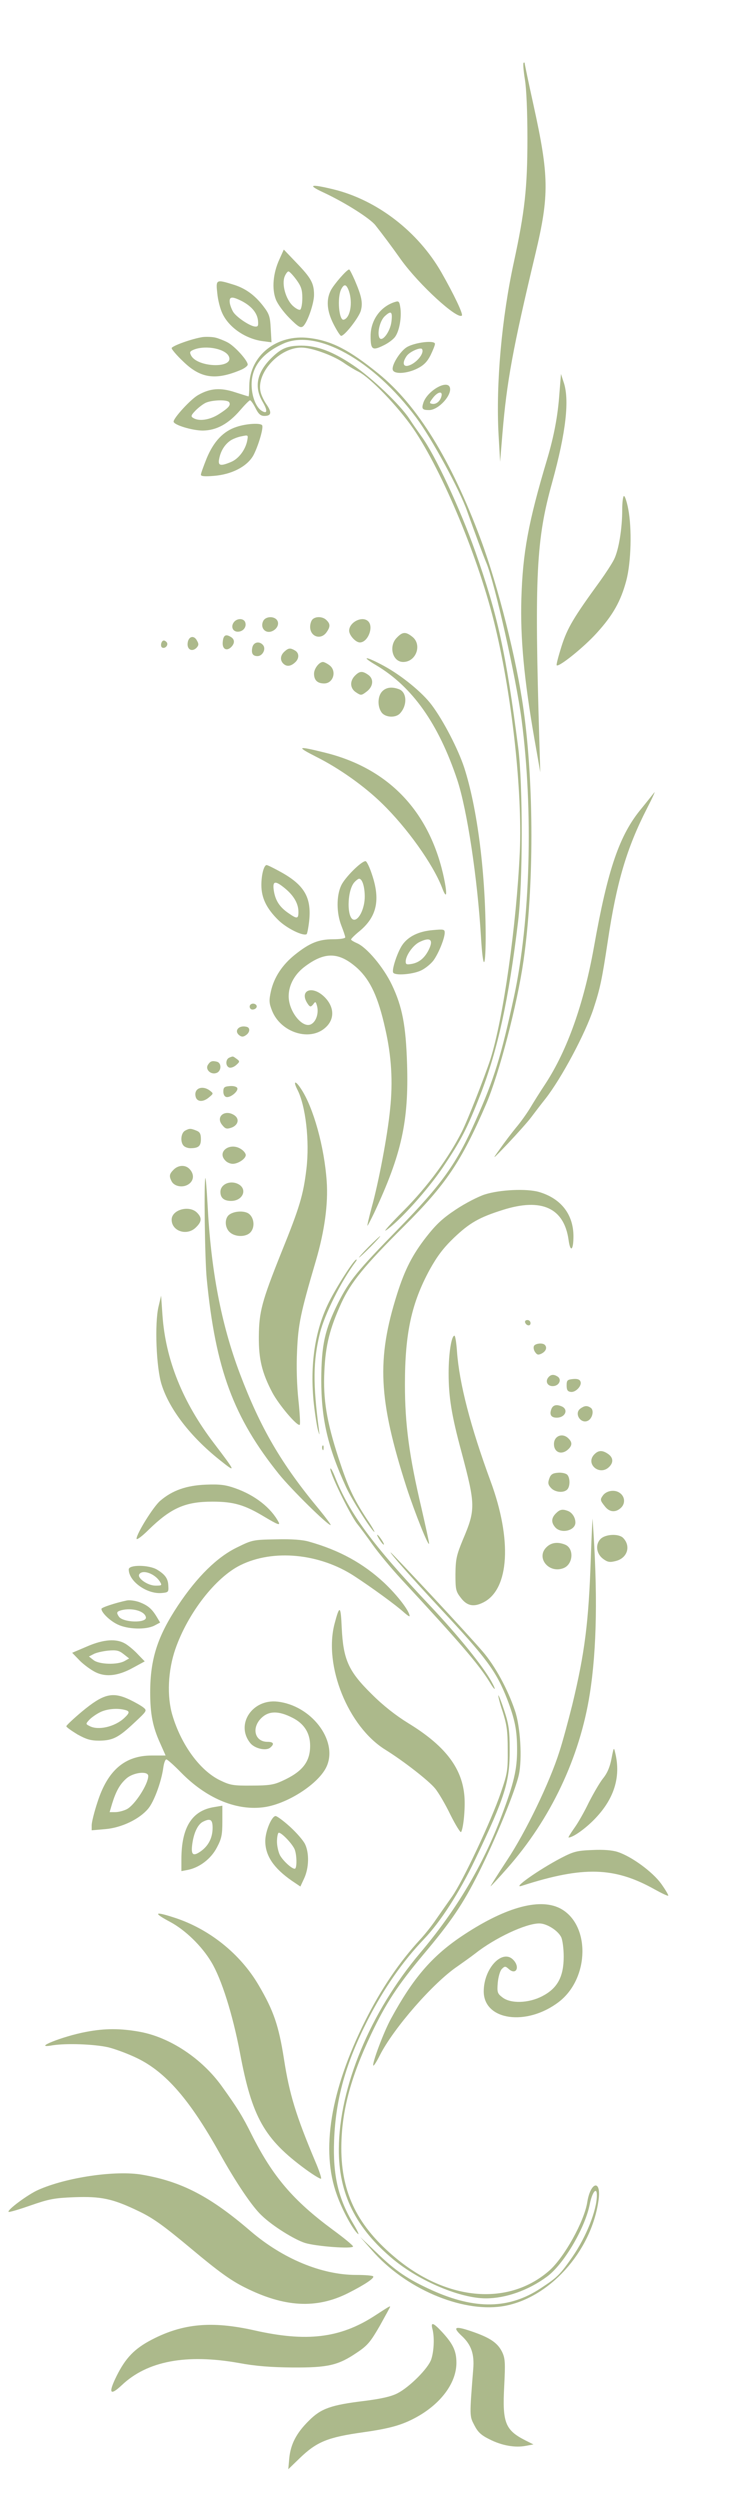 <?xml version="1.0" encoding="UTF-8"?> <svg xmlns="http://www.w3.org/2000/svg" width="512" height="1707" viewBox="0 0 512 1707" fill="none"><path d="M358.667 43.2C358.667 43.733 361.333 56.533 364.667 71.6C375.333 120.133 375.6 133.067 366 173.333C350.4 238.533 346.4 260.933 343.467 295.867L341.867 315.333L340.8 296.667C338.933 262.133 342.933 217.067 351.333 178.667C358.667 144.667 360.533 128.533 360.533 94.667C360.533 76.667 359.867 60.533 358.8 54.267C357.867 48.533 357.467 43.467 357.867 42.934C358.267 42.533 358.667 42.667 358.667 43.2Z" fill="#ACB98B"></path><path d="M228.133 129.333C257.866 136.667 285.733 158.133 301.733 186C310.4 201.2 316.666 214.4 315.733 215.467C312.666 218.4 286.533 194.533 274.133 177.333C267.333 167.733 261.6 160.133 256.666 153.867C253.066 149.2 235.866 138.267 220.933 131.333C209.733 126.133 212.266 125.467 228.133 129.333Z" fill="#ACB98B"></path><path d="M202.933 179.733C212.666 189.867 214.666 193.467 214.666 201.333C214.666 207.333 210.133 220.267 207.199 222.8C205.466 224.133 203.999 223.333 197.866 217.2C193.866 213.2 189.733 207.6 188.533 204.4C185.733 197.067 186.666 186.533 190.933 177.2L193.999 170.4L202.933 179.733ZM194.533 188.933C192.533 194.267 195.333 204.133 199.999 208.667C202.133 210.667 204.399 211.867 205.199 211.467C205.999 210.933 206.666 207.333 206.666 203.467C206.666 197.867 205.866 195.467 202.533 190.933C200.266 187.867 197.866 185.333 197.199 185.333C196.533 185.333 195.333 186.933 194.533 188.933Z" fill="#ACB98B"></path><path d="M242.4 191.067C247.2 202.267 248.133 206.667 246.666 212.133C245.333 216.8 235.6 229.333 233.2 229.333C232.533 229.333 230.266 225.733 228 221.333C223.466 212.4 222.8 204.8 226.133 198.267C228.266 194.133 237.066 184 238.666 184C239.066 184 240.666 187.2 242.4 191.067ZM233.333 197.333C230.266 203.067 231.733 219.467 235.066 218.267C239.466 216.933 241.2 206.667 238.533 198.8C236.8 194 235.333 193.6 233.333 197.333Z" fill="#ACB98B"></path><path d="M159.333 194.267C167.733 196.8 174.133 201.467 180 209.067C184 214.267 184.666 216.133 185.066 224.4L185.6 233.733L179.466 232.933C167.866 231.333 156.666 223.733 152.133 214.267C150.533 211.067 148.933 204.8 148.533 200.267C147.466 190.8 147.733 190.667 159.333 194.267ZM157.066 206.8C157.333 208.533 158.4 211.333 159.466 213.067C161.733 216.533 170.133 222.267 174 222.933C176.266 223.2 176.666 222.667 176.4 219.333C176 213.867 172.133 209.2 165.333 205.6C158.4 202.133 156.533 202.4 157.066 206.8Z" fill="#ACB98B"></path><path d="M273.733 210.533C274.533 216.933 273.066 225.6 270.266 229.733C269.066 231.6 265.333 234.4 261.866 236C254.533 239.6 253.333 238.667 253.333 229.467C253.333 218.533 260.133 209.2 270.133 206.133C272.666 205.333 273.066 205.867 273.733 210.533ZM262.933 216C259.866 218.933 257.866 226.667 259.2 230.267C260.8 234.4 266.8 226.667 267.6 219.467C268.4 212.667 267.333 211.867 262.933 216Z" fill="#ACB98B"></path><path d="M211.467 230.8C226.667 232.667 238.8 238.933 258.667 255.067C285.333 276.667 308.4 314 328.667 368.4C340.533 400.267 353.2 450.667 357.867 484.4C365.067 535.6 365.067 605.733 357.867 656C353.6 685.867 341.2 733.333 332.267 754C315.333 793.2 304.8 808.8 276.133 837.333C249.2 864.133 240 875.333 233.333 889.733C225.467 907.067 222.533 918.4 221.733 936.267C220.8 955.6 223.333 970.8 231.467 995.733C238 1015.6 241.467 1022.93 250.667 1037.07C254.267 1042.27 256.533 1046.4 255.867 1046C253.467 1044.4 240.667 1024.27 236.533 1015.33C224 988 219.6 968.933 219.6 942C219.733 918.267 222 908 231.067 889.733C238.933 874.133 244 868 272.667 838.667C302 808.667 312.133 794.533 325.2 764.933C337.867 736.667 342.533 721.2 351.333 680.667C362.533 628.667 364.667 553.733 356.533 491.333C352.8 462.933 338.267 398.267 332.533 384.533C330.133 378.8 324.267 362.933 319.333 349.067C314.267 334.533 295.067 299.333 284.533 285.2C255.2 245.867 216.4 224.267 193.6 234.667C179.2 241.2 172 250.533 172 262.533C172 270.4 174.933 278.133 178.933 280.533C182.8 282.933 183.067 280.4 179.467 274.267C173.467 264 175.6 253.867 186.267 243.733C192.533 237.733 196.8 236 206 236C216.8 236 227.467 240 241.333 249.333C254.267 258 273.6 276.4 279.867 286C281.733 288.933 285.467 294.267 288.133 298C297.333 310.4 314.533 347.333 324.933 376.667C340.4 420.533 345.867 445.733 354.267 510.667C357.467 536 357.467 602.133 354.133 629.333C347.733 682.8 340.267 716.667 328.533 747.067C319.2 770.933 315.2 778.533 302.667 797.2C292.4 812.4 273.333 833.6 264 840C261.467 841.733 266.8 835.733 275.867 826.667C292.533 809.867 306.533 790.8 315.733 772.667C319.867 764.4 331.2 735.467 335.2 723.333C344 695.6 353.067 631.733 355.333 581.333C357.067 540.533 350.133 476.4 338.667 428.533C327.733 382.4 302.533 321.867 282.4 292.533C271.867 277.333 253.333 258.133 245.2 253.867C242.667 252.667 238 249.867 234.8 247.6C227.333 242.533 212.933 237.333 206 237.333C190.933 237.333 175.067 254.667 178.133 267.6C178.533 269.6 180.4 273.6 182.267 276.267C186 281.733 185.467 284 180.667 284C178.133 284 176.667 282.667 174.667 278.667C173.2 275.733 171.467 273.333 170.933 273.333C170.4 273.333 167.467 276.267 164.267 280C156.133 289.467 148 293.867 138.667 294C131.467 294 118.667 290.133 118.667 287.867C118.667 285.333 130.533 272.4 135.467 269.733C143.6 265.067 150.8 264.533 160.8 267.867C165.467 269.333 169.6 270.667 169.867 270.667C170.133 270.667 170.4 267.467 170.4 263.467C170.533 242.8 189.2 228 211.467 230.8ZM140.267 275.2C138.267 276.267 135.2 278.667 133.333 280.667C130.533 283.6 130.4 284.4 132 285.333C135.867 287.867 143.333 286.8 149.6 282.8C156.267 278.533 157.867 276.667 156.667 274.667C155.467 272.667 144.4 273.067 140.267 275.2Z" fill="#ACB98B"></path><path d="M147.333 230.534C149.466 231.067 153.2 232.534 155.466 233.734C160.266 236.134 169.333 246.134 169.333 248.934C169.333 249.867 167.066 251.6 164.4 252.667C147.2 259.867 136.933 258.267 125.2 246.8C120.8 242.667 117.333 238.534 117.333 237.734C117.333 236.267 131.333 231.2 138.666 230.134C141.2 229.867 145.066 230 147.333 230.534ZM132.666 238.667C129.733 239.867 129.466 240.4 130.666 242.8C135.066 250.934 159.733 251.734 156.533 243.6C154.533 238.267 141.066 235.467 132.666 238.667Z" fill="#ACB98B"></path><path d="M297.333 234.8C297.333 235.866 295.866 239.333 294.266 242.666C292 247.066 289.6 249.466 285.333 251.6C278.533 255.066 269.6 255.733 268.533 252.666C267.333 249.733 273.466 239.733 278.266 236.933C283.866 233.733 297.333 232.133 297.333 234.8ZM278 243.066C274.933 247.466 275.466 250.533 278.933 249.733C284.266 248.4 290.266 241.333 288.533 238.4C287.6 236.8 280 240.133 278 243.066Z" fill="#ACB98B"></path><path d="M385.199 260.667C389.466 272.667 386.933 295.067 377.466 329.333C366.533 368.533 365.333 392.933 368.666 505.333L369.333 527.333L365.333 504.667C358.266 464 355.599 435.733 356.399 408.667C357.333 377.467 361.066 356.8 373.999 313.6C378.666 297.867 381.333 284 382.399 268.667L383.466 255.333L385.199 260.667Z" fill="#ACB98B"></path><path d="M307.467 264.4C309.333 269.467 299.867 280 293.333 280C288.667 280 288 279.2 289.467 274.8C292.267 266.8 305.467 259.2 307.467 264.4ZM296 271.6C293.467 274.933 293.333 275.333 295.333 275.733C298 276.267 300.8 274.133 301.733 270.667C302.8 266.8 299.333 267.333 296 271.6Z" fill="#ACB98B"></path><path d="M179.2 290.4C180.267 292.134 176.533 304.667 173.2 310.934C168.933 318.534 158.4 324 146.133 324.934C139.733 325.467 137.333 325.2 137.333 324.134C137.333 323.2 139.2 318.134 141.333 312.8C146.133 301.334 152.667 294.4 161.733 291.467C168.533 289.2 178.133 288.667 179.2 290.4ZM157.733 300.667C153.733 303.334 150.933 307.734 149.867 313.067C148.8 318 150.533 318.534 157.867 315.467C163.067 313.334 167.6 307.334 168.933 301.2C169.733 296.934 169.733 296.934 165.333 297.867C162.8 298.267 159.467 299.6 157.733 300.667Z" fill="#ACB98B"></path><path d="M429.467 347.6C432 360.8 431.467 383.733 428.133 396.4C424.4 410.4 419.067 420 407.867 432.267C399.2 441.867 382 455.733 380.533 454.267C380.133 454 381.733 448 383.867 441.2C387.867 428.667 392.133 421.6 410.267 396.667C414 391.467 418.267 384.933 419.733 382C422.933 375.6 425.333 361.067 425.333 348.133C425.333 342.933 425.867 338.667 426.533 338.667C427.2 338.667 428.533 342.667 429.467 347.6Z" fill="#ACB98B"></path><path d="M223.2 423.467C225.867 426 225.867 428 223.2 431.733C219.334 437.2 212 434.8 212 428C212 426.133 212.667 423.867 213.6 422.933C215.867 420.667 220.8 420.933 223.2 423.467Z" fill="#ACB98B"></path><path d="M189.2 423.2C191.067 425.467 189.867 428.933 186.667 430.667C181.733 433.333 177.467 428.8 180 423.867C181.6 420.933 186.933 420.533 189.2 423.2Z" fill="#ACB98B"></path><path d="M251.733 424.267C255.6 428.133 251.467 438.667 246 438.667C243.067 438.667 238.667 433.733 238.667 430.667C238.667 424.8 247.733 420.267 251.733 424.267Z" fill="#ACB98B"></path><path d="M167.6 424.8C168.8 428 166.266 431.333 162.533 431.333C158.933 431.333 157.6 427.6 160 424.667C162.266 422 166.533 422.133 167.6 424.8Z" fill="#ACB98B"></path><path d="M281.866 434.8C288.666 440.133 284.533 452 275.599 452C268.266 452 265.466 441.067 271.333 435.333C275.199 431.333 277.333 431.2 281.866 434.8Z" fill="#ACB98B"></path><path d="M157.6 434.8C160.533 436.4 160.666 439.2 158 441.867C154.8 444.933 151.733 443.067 152.266 438.267C152.666 433.733 154.266 432.8 157.6 434.8Z" fill="#ACB98B"></path><path d="M134.666 437.467C135.999 439.733 135.866 440.667 134.266 442.4C131.199 445.333 127.733 443.467 128.266 439.067C128.799 434.4 132.666 433.467 134.666 437.467Z" fill="#ACB98B"></path><path d="M114.134 438.8C115.2 440.667 112.667 443.2 110.8 442.133C109.334 441.2 110.267 437.333 112 437.333C112.667 437.333 113.6 438 114.134 438.8Z" fill="#ACB98B"></path><path d="M179.867 440.533C182 443.2 179.467 448 176 448C172.667 448 171.6 446 172.533 441.867C173.467 438.267 177.467 437.6 179.867 440.533Z" fill="#ACB98B"></path><path d="M201.599 444.133C204.666 445.867 204.666 449.733 201.599 452.4C198.666 455.067 195.866 455.333 193.599 453.067C191.333 450.8 191.599 447.467 194.399 444.933C197.199 442.4 198.399 442.267 201.599 444.133Z" fill="#ACB98B"></path><path d="M262.4 454.667C274.667 461.333 288.667 472.8 295.067 481.333C303.2 492.133 313.2 511.6 317.333 524.133C326.4 552.267 332 596.667 332 640.667C331.867 662.667 330.133 662.267 328.8 640C326.4 599.733 319.333 552.933 312.533 532.4C299.733 494.133 281.867 468.933 257.2 454.267C245.867 447.6 250.133 448 262.4 454.667Z" fill="#ACB98B"></path><path d="M225.066 454.133C230.4 457.867 228 466.667 221.6 466.667C216.933 466.667 214.666 464.4 214.666 460C214.666 456.533 218.133 452 220.8 452C221.466 452 223.466 452.933 225.066 454.133Z" fill="#ACB98B"></path><path d="M251.733 460.8C255.733 463.6 255.2 468.933 250.4 472.4C247.066 474.933 246.666 474.933 243.466 472.8C239.2 470.133 238.933 465.067 242.666 461.333C245.866 458.133 247.733 458 251.733 460.8Z" fill="#ACB98B"></path><path d="M272.933 470.667C278.133 472.8 278.533 481.467 273.6 486.933C270.667 490.4 263.333 490 260.8 486.4C257.867 482.267 258.133 475.2 261.333 472C264.133 469.2 268.133 468.8 272.933 470.667Z" fill="#ACB98B"></path><path d="M222 513.867C264.8 524.4 292.533 552.8 302.8 596.4C306 610.4 305.6 615.333 302.133 606C296 590.133 278.266 565.2 261.066 548.533C249.2 536.933 232 524.667 216.266 516.8C202.133 509.6 203.066 509.2 222 513.867Z" fill="#ACB98B"></path><path d="M442.266 552C428.399 579.067 421.466 602.533 415.466 642.667C411.466 669.067 410.266 674.8 405.733 688.667C400.133 705.733 383.866 736.133 372.933 750.133C369.866 754 365.466 759.733 363.066 762.933C360.666 766.133 353.599 774 347.333 780.667C336.266 792.267 335.999 792.4 341.599 784.667C344.666 780.267 349.733 773.6 352.799 769.867C355.866 766.267 360.133 760.267 362.399 756.533C364.533 752.933 369.199 745.467 372.933 739.867C387.866 716.933 399.066 685.333 405.999 646.667C415.466 593.333 423.466 570 438.533 552C441.866 547.867 445.733 543.067 447.066 541.333C448.399 539.467 446.266 544.267 442.266 552Z" fill="#ACB98B"></path><path d="M254.266 597.067C260.133 614.4 257.599 625.867 245.999 635.6C242.666 638.267 239.999 640.933 239.999 641.467C239.999 642 241.866 643.067 243.999 644C250.666 646.8 262.133 660.4 267.866 672.4C275.066 687.467 277.466 700.4 278.266 726.667C279.466 765.733 274.533 788.133 255.733 828.267C253.333 833.2 251.333 837.067 251.199 836.933C250.933 836.667 252.266 831.2 253.999 824.667C258.799 807.467 264.933 775.2 266.666 757.333C268.666 738.533 267.599 721.067 263.333 702.4C258.533 680.8 253.199 669.467 244.533 661.333C232.133 650.133 222.533 649.6 209.066 659.467C201.599 664.8 197.333 672.4 197.333 680.267C197.333 690.933 207.199 702.8 212.933 699.2C216.266 697.2 217.866 691.733 216.799 687.2C215.866 683.733 215.599 683.6 214.133 685.733C212.666 687.467 212.133 687.6 211.066 686.4C203.599 676.8 212.799 672 221.733 680.667C228.533 687.333 228.933 695.733 222.666 701.467C211.999 711.467 191.733 705.067 185.866 689.867C183.866 684.8 183.866 682.933 185.199 676.8C187.333 667.333 192.933 658.8 201.599 651.867C211.599 643.867 217.866 641.333 227.599 641.333C232.266 641.333 235.999 640.8 235.999 640C235.999 639.333 234.799 635.733 233.333 632C229.999 623.467 229.866 611.867 233.199 604.667C235.599 599.333 246.933 588 249.866 588C250.666 588 252.666 592.133 254.266 597.067ZM242.266 602.4C237.066 608.133 236.933 628 242.133 628C245.599 628 249.333 619.867 249.333 612.267C249.333 605.333 247.599 600 245.466 600C244.933 600 243.466 601.067 242.266 602.4Z" fill="#ACB98B"></path><path d="M191.333 595.067C208 604.133 213.067 612.667 211.333 628.933C210.8 633.6 210 637.6 209.6 637.867C207.067 639.333 196 633.867 190.267 628.267C182.133 620.267 178.667 613.067 178.667 604.267C178.667 597.333 180.4 590.667 182.267 590.667C182.933 590.667 186.933 592.667 191.333 595.067ZM187.2 608.267C188.267 614.933 191.2 619.467 197.333 623.6C203.067 627.6 204 627.467 204 622.667C204 617.067 200.933 611.733 195.067 606.8C188 600.933 186.133 601.333 187.2 608.267Z" fill="#ACB98B"></path><path d="M304 636.8C304 640.667 299.867 650.933 296.267 655.867C294.4 658.267 290.533 661.467 287.467 662.8C281.867 665.333 270 666.267 268.8 664.133C267.6 662.4 271.6 650.267 274.933 645.333C278.933 639.467 286.133 635.867 296 635.067C303.2 634.4 304 634.533 304 636.8ZM286.533 643.333C282.133 645.6 277.333 652.533 277.333 656.533C277.333 658.533 278 658.8 281.6 658.133C286.533 657.2 290.133 654.133 292.8 649.067C296.667 641.6 294.267 639.467 286.533 643.333Z" fill="#ACB98B"></path><path d="M175.067 686.133C176.267 687.467 174.8 689.333 172.533 689.333C171.467 689.333 170.667 688.4 170.667 687.333C170.667 685.333 173.467 684.533 175.067 686.133Z" fill="#ACB98B"></path><path d="M168.4 701.067C171.333 701.6 170.933 705.2 167.733 707.067C166.133 708.133 164.933 708 163.466 706.8C159.866 703.867 163.2 699.867 168.4 701.067Z" fill="#ACB98B"></path><path d="M161.867 723.067C164 724.667 164 724.933 161.467 727.2C160 728.533 157.867 729.333 156.667 728.933C154 727.867 154.133 723.2 156.8 722.133C159.467 721.067 159.067 721.067 161.867 723.067Z" fill="#ACB98B"></path><path d="M148.266 724.933C151.733 725.867 151.333 731.6 147.866 732.667C144 734 140.133 730.133 142.133 727.067C143.733 724.533 145.066 724.133 148.266 724.933Z" fill="#ACB98B"></path><path d="M205.866 743.6C214.266 756.267 221.733 783.2 223.333 806.667C224.4 822.133 221.866 840.667 215.866 861.067C205.466 896.4 203.866 904.133 203.066 922.4C202.533 933.333 202.933 946 204 956C204.933 964.8 205.333 972.4 204.933 972.8C203.466 974.4 190.666 959.333 186.133 950.8C179.066 937.333 176.8 928 176.933 912.667C177.066 895.733 178.933 888.667 192.266 855.333C204.933 824.133 207.333 815.867 209.466 798.133C211.733 779.067 208.933 754.8 203.2 743.867C200.133 737.733 202 737.6 205.866 743.6Z" fill="#ACB98B"></path><path d="M162.133 742.8C163.333 744.8 157.733 749.6 154.799 749.067C153.466 748.8 152.666 747.333 152.666 745.333C152.666 742.533 153.333 741.867 156.933 741.6C159.199 741.333 161.599 741.867 162.133 742.8Z" fill="#ACB98B"></path><path d="M143.466 744.667C145.999 746.667 145.999 746.667 142.799 749.333C138.533 752.933 134.133 752.4 133.599 748.133C132.799 742.933 138.533 740.933 143.466 744.667Z" fill="#ACB98B"></path><path d="M160.533 761.733C163.866 764.267 162.666 768.4 158.133 770C154.933 771.067 154 770.8 151.866 768.133C147.066 762.267 154.133 757.067 160.533 761.733Z" fill="#ACB98B"></path><path d="M134.266 772C136.666 772.933 137.333 774.267 137.333 777.867C137.333 782.533 135.733 784 130.133 784C128.533 784 126.533 783.333 125.6 782.4C123.066 779.867 123.6 773.6 126.533 772C129.6 770.4 130.266 770.4 134.266 772Z" fill="#ACB98B"></path><path d="M165.067 784.8C166.667 785.867 168 787.6 168 788.667C168 791.2 162.8 794.667 159.067 794.667C157.467 794.667 155.2 793.733 154.133 792.533C147.867 786.4 157.467 779.467 165.067 784.8Z" fill="#ACB98B"></path><path d="M129.733 798.4C132.933 801.867 132.533 806.267 128.8 808.667C124.933 811.2 119.2 810.133 117.333 806.667C115.467 803.067 115.733 801.6 118.667 798.667C122 795.333 126.933 795.2 129.733 798.4Z" fill="#ACB98B"></path><path d="M141.866 822C144.133 866.933 151.066 903.733 164 938C178 974.933 192.266 999.6 218.4 1030.93C223.066 1036.67 226.533 1041.33 226 1041.33C223.866 1041.33 199.066 1016.93 190.666 1006.53C159.733 968 147.333 934.933 141.333 873.333C140 860.267 139.333 805.6 140.4 804.4C140.666 804.133 141.333 812 141.866 822Z" fill="#ACB98B"></path><path d="M162.667 808.4C169.467 811.733 166.133 820 158 820C153.2 820 150.667 818 150.667 813.867C150.667 808.667 157.2 805.733 162.667 808.4Z" fill="#ACB98B"></path><path d="M368.4 813.867C383.467 818.267 392 829.2 392 844.133C392 853.867 389.867 855.467 388.667 846.667C385.6 824.8 370.267 817.733 343.733 826.133C327.6 831.2 321.067 834.933 310.267 845.2C303.067 852.133 298.933 857.6 293.733 866.933C281.333 889.733 276.8 910.267 276.8 945.333C276.8 972.533 279.733 994.267 288.133 1029.87C290.933 1042.13 293.333 1052.93 293.333 1053.87C293.2 1057.07 283.6 1033.07 277.867 1015.47C258.667 955.6 257.333 928.133 271.467 883.467C276.8 866.667 282 856.667 291.333 844.667C298.133 836 302.533 831.867 311.6 825.867C318 821.6 326.8 817.067 331.333 815.6C341.733 812.267 360 811.467 368.4 813.867Z" fill="#ACB98B"></path><path d="M134.666 828C138.133 831.467 137.999 834.133 133.999 838C127.999 844.133 117.333 840.8 117.333 832.8C117.333 826 129.333 822.667 134.666 828Z" fill="#ACB98B"></path><path d="M169.333 828.267C173.6 830.533 174.666 837.733 171.2 841.467C168.266 844.667 161.2 844.8 157.333 841.6C153.866 838.8 153.333 832.8 156.133 829.867C158.933 827.2 165.6 826.4 169.333 828.267Z" fill="#ACB98B"></path><path d="M253.333 851.333C249.333 855.333 245.733 858.667 245.467 858.667C245.067 858.667 248 855.333 252 851.333C256 847.333 259.6 844 259.867 844C260.267 844 257.333 847.333 253.333 851.333Z" fill="#ACB98B"></path><path d="M243.067 861.6C233.2 874.8 221.867 897.467 218.667 910.4C214 929.333 213.867 944.933 218 976C218.533 980.267 218.533 980.4 217.467 976.933C216.8 974.933 215.467 966.667 214.533 958.533C211.733 932 215.2 908.533 224.8 889.2C230.267 878.267 242 860 243.6 860C244 860 243.733 860.8 243.067 861.6Z" fill="#ACB98B"></path><path d="M111.066 898.133C113.199 928.4 124.799 957.333 146.266 985.467C161.599 1005.6 161.733 1006.13 149.733 996.533C130.266 980.933 115.866 962.4 110.533 945.6C106.799 934.267 105.599 903.467 108.399 892L110.133 884.667L111.066 898.133Z" fill="#ACB98B"></path><path d="M362.666 903.467C362.666 905.733 359.733 905.333 358.933 902.933C358.666 902 359.333 901.333 360.533 901.333C361.733 901.333 362.666 902.267 362.666 903.467Z" fill="#ACB98B"></path><path d="M312.4 922.933C314 944.667 321.6 974 335.333 1011.33C350.133 1051.33 348.133 1084.93 330.666 1094C324 1097.47 319.333 1096.67 315.066 1091.07C311.6 1086.67 311.333 1085.33 311.333 1074.8C311.466 1064.67 312 1062 316.4 1051.33C325.2 1030.67 325.066 1027.6 315.466 991.467C308.666 966.4 306.666 953.867 306.666 937.6C306.666 924.4 308.533 912 310.666 912C311.2 912 312 916.933 312.4 922.933Z" fill="#ACB98B"></path><path d="M372.399 918.267C374.133 920 373.333 922.533 370.399 924.133C367.999 925.333 367.199 925.2 365.866 923.333C364.933 922.133 364.533 920.267 364.933 919.2C365.599 917.333 370.799 916.667 372.399 918.267Z" fill="#ACB98B"></path><path d="M381.066 939.867C384.133 941.733 382.4 946 378.533 946.4C374.533 946.933 372.4 943.467 374.8 940.533C376.533 938.4 378.533 938.267 381.066 939.867Z" fill="#ACB98B"></path><path d="M396.8 943.333C398 946.133 393.467 950.933 390.133 950.4C388 950.133 387.333 949.067 387.333 946C387.333 942.4 387.867 942 391.733 941.6C394.667 941.333 396.267 941.867 396.8 943.333Z" fill="#ACB98B"></path><path d="M383.6 960.133C388.933 962.133 386.533 968 380.533 968C376.933 968 375.6 966.133 376.666 962.8C377.6 959.6 379.866 958.667 383.6 960.133Z" fill="#ACB98B"></path><path d="M403.734 961.2C406.134 962.667 405.2 968 402.267 969.867C397.334 972.933 392 965.2 396.8 961.733C399.6 959.733 401.334 959.6 403.734 961.2Z" fill="#ACB98B"></path><path d="M388.533 982.133C391.333 984.8 391.2 987.067 388.267 989.733C383.867 993.733 378.667 991.733 378.667 986C378.667 980.4 384.533 978.133 388.533 982.133Z" fill="#ACB98B"></path><path d="M221.199 988.8C221.199 990.267 220.799 990.667 220.399 989.6C219.999 988.667 220.133 987.467 220.533 987.067C220.933 986.533 221.333 987.333 221.199 988.8Z" fill="#ACB98B"></path><path d="M415.733 992.8C419.333 995.333 419.467 998.8 416.133 1001.87C409.733 1007.73 400.267 999.733 406 993.333C408.933 990.133 411.733 990 415.733 992.8Z" fill="#ACB98B"></path><path d="M228.933 1008.27C238.667 1033.07 254.533 1054.67 294 1096.4C313.6 1117.2 329.733 1137.2 335.867 1148C339.6 1154.67 338.533 1155.07 334.533 1148.27C327.2 1136.4 313.6 1120.67 274.533 1078.53C267.467 1070.93 258.533 1060.13 254.667 1054.67C250.8 1049.2 246.133 1042.93 244.4 1040.8C239.333 1034.67 223.867 1002.67 226 1002.67C226.4 1002.67 227.733 1005.2 228.933 1008.27Z" fill="#ACB98B"></path><path d="M387.733 1006.93C389.733 1008.93 389.866 1014.93 387.733 1017.07C385.199 1019.6 379.333 1018.93 376.666 1016C374.666 1013.87 374.399 1012.53 375.466 1009.6C376.399 1006.8 377.733 1005.87 381.333 1005.6C383.866 1005.33 386.799 1006 387.733 1006.93Z" fill="#ACB98B"></path><path d="M160.666 1016.13C174.399 1020.93 185.333 1029.6 190.533 1039.47C191.599 1041.73 189.599 1040.93 181.066 1035.87C167.199 1027.47 159.733 1025.33 145.199 1025.33C126.666 1025.33 116.933 1029.6 101.599 1044.53C97.066 1049.07 93.333 1051.73 93.333 1050.67C93.333 1047.2 104.933 1028.53 109.599 1024.67C117.866 1017.6 127.466 1014.27 140.666 1013.73C150.266 1013.33 154.266 1013.87 160.666 1016.13Z" fill="#ACB98B"></path><path d="M423.6 1019.33C427.333 1021.87 427.6 1026.8 424.267 1029.73C420.667 1032.93 416.533 1032.53 413.467 1028.53C410.133 1024.4 410.133 1023.87 412.267 1020.93C414.8 1017.73 420.267 1016.93 423.6 1019.33Z" fill="#ACB98B"></path><path d="M388 1031.6C391.066 1032.67 393.333 1036.13 393.333 1039.6C393.333 1045.07 383.733 1047.47 379.6 1042.93C376.666 1039.6 376.8 1036.53 380 1033.33C382.666 1030.67 384.4 1030.27 388 1031.6Z" fill="#ACB98B"></path><path d="M405.066 1037.07C408.666 1087.2 408 1125.87 403.2 1156.4C396.4 1200 376.4 1242.13 346.8 1275.6C340.8 1282.4 335.6 1288 335.333 1288C335.066 1288 340.133 1280 346.533 1270.27C359.466 1250.8 375.733 1217.07 382.4 1196C384.666 1189.07 388.533 1174.67 391.2 1164C399.733 1128.67 402.4 1107.73 403.866 1064C404.4 1047.47 405.066 1035.33 405.066 1037.07Z" fill="#ACB98B"></path><path d="M425.867 1050C431.467 1055.6 428.934 1063.87 420.934 1065.87C416.8 1066.93 415.334 1066.67 412.267 1064.4C407.6 1060.93 406.8 1054.53 410.534 1050.8C413.867 1047.47 422.8 1047.07 425.867 1050Z" fill="#ACB98B"></path><path d="M259.599 1049.6C261.599 1052.27 262.933 1054.67 262.266 1054.67C261.866 1054.67 260.666 1053.2 259.466 1051.33C257.199 1047.87 257.333 1046.67 259.599 1049.6Z" fill="#ACB98B"></path><path d="M211.333 1052.67C232.133 1058.53 248.267 1067.47 262.533 1080.67C271.733 1089.33 280 1100.13 280 1103.47C280 1104 278.4 1102.93 276.267 1101.07C271.067 1096.27 254.4 1084.13 242.133 1076.13C218.4 1060.67 186.8 1057.6 164.4 1068.67C147.333 1077.07 128.4 1101.47 119.867 1126C114.8 1140.67 114 1158.27 117.867 1171.2C123.867 1191.33 136.667 1208.93 150.4 1215.6C157.333 1218.93 159.333 1219.33 172 1219.2C183.6 1219.2 187.2 1218.67 192.667 1216.13C206.667 1209.87 212 1203.07 212 1192C212 1183.33 207.867 1176.8 199.733 1172.8C190.267 1168 183.6 1168.13 178.533 1173.2C171.733 1180 174.267 1189.33 182.8 1189.33C187.067 1189.33 187.733 1190.8 184.667 1193.33C181.733 1195.73 173.867 1193.87 170.933 1190C160.933 1177.33 172.533 1160 189.6 1161.87C212.667 1164.4 230.933 1188.13 223.467 1205.73C218.4 1217.87 195.467 1232.53 179.067 1234.13C160.533 1236.13 140.667 1227.47 123.867 1210.4C118.933 1205.33 114.4 1201.33 113.733 1201.33C112.933 1201.33 112 1204 111.6 1207.2C110.267 1216.67 105.333 1230.13 101.333 1234.93C95.333 1242.13 83.067 1248 72 1248.93L62.667 1249.73V1246.27C62.667 1244.27 64.4 1237.2 66.667 1230.4C73.6 1208.8 85.333 1198.67 103.733 1198.67H113.2L109.467 1190.27C104.4 1179.2 102.667 1170.27 102.667 1155.6C102.667 1132.67 107.733 1117.2 121.733 1096.13C134.8 1076.53 148.533 1063.07 162.133 1056.53C172.4 1051.47 173.067 1051.33 188.667 1051.07C199.467 1050.8 206.8 1051.33 211.333 1052.67ZM86.667 1214.13C82 1218.13 79.333 1222.93 76.667 1231.47L74.933 1237.33H78.8C81.067 1237.33 84.533 1236.4 86.667 1235.33C92.133 1232.53 101.333 1218.27 101.333 1212.67C101.333 1209.07 91.467 1210.13 86.667 1214.13Z" fill="#ACB98B"></path><path d="M386.266 1054.67C392.533 1057.2 391.866 1068 385.333 1070.67C375.199 1074.8 365.999 1063.47 373.733 1056.27C376.933 1053.2 381.333 1052.67 386.266 1054.67Z" fill="#ACB98B"></path><path d="M294.8 1089.2C309.733 1105.2 325.6 1122.53 330 1127.73C338.4 1137.47 347.067 1153.33 352 1168C355.733 1178.8 357.067 1200.93 354.667 1211.87C352.267 1222.8 338.667 1256 327.333 1278.53C316.4 1300.27 308.533 1311.87 289.333 1334.67C272.133 1355.2 263.733 1367.87 253.733 1388.93C239.467 1418.93 233.333 1442.13 233.333 1466.93C233.333 1497.73 244.667 1520.4 270.8 1542C306.133 1571.2 347.867 1574.53 375.467 1550.4C385.733 1541.33 399.467 1516.67 401.467 1503.47C403.733 1489.6 411.067 1488 409.2 1502C404.4 1537.6 374.933 1570 343.067 1574.8C315.067 1578.93 276.8 1562.53 254.133 1536.4L246.133 1527.33L257.467 1538.13C270.4 1550.67 278.933 1556.4 295.467 1563.87C324.8 1577.07 348 1576.67 369.467 1562.53C381.067 1554.93 382.667 1553.33 391.333 1540.93C400.8 1527.2 408 1509.07 408 1498.93C408 1492.67 404.667 1496.93 403.067 1505.47C399.733 1521.73 385.2 1546.27 373.867 1554.53C361.2 1563.87 345.733 1569.33 332.133 1569.33C314.667 1569.33 287.067 1557.73 268.933 1542.8C243.067 1521.33 231.467 1497.87 231.6 1467.33C231.867 1424.93 253.2 1373.73 287.2 1333.47C312 1304.13 330.267 1273.47 343.067 1239.33C351.333 1217.33 353.467 1208.13 353.467 1194.8C353.467 1181.47 352 1174.13 346.667 1160.13C339.2 1141.2 332.933 1132.53 300.667 1098C280.533 1076.4 266.133 1060 267.067 1060C267.333 1060 279.733 1073.07 294.8 1089.2Z" fill="#ACB98B"></path><path d="M107.333 1071.73C113.066 1075.2 114.933 1078 115.066 1082.93C115.333 1087.07 115.066 1087.33 110.4 1087.73C100.4 1088.53 88 1079.73 88 1071.6C88 1068.27 101.733 1068.4 107.333 1071.73ZM95.2 1074.93C93.6 1077.47 100.933 1082.67 106.266 1082.67C110.8 1082.67 110.933 1082.53 109.066 1079.6C105.6 1074.4 97.333 1071.47 95.2 1074.93Z" fill="#ACB98B"></path><path d="M95.067 1093.87C101.067 1096.13 103.733 1098.4 107.067 1103.87L109.467 1107.87L105.467 1110C99.6 1112.93 87.334 1112.53 80.4 1109.2C75.067 1106.67 69.334 1101.07 69.334 1098.53C69.334 1097.6 78.534 1094.53 86.667 1092.8C88.534 1092.4 92.267 1092.93 95.067 1093.87ZM82.933 1099.47C79.734 1100.4 79.467 1101.07 81.2 1103.73C83.867 1108 100.533 1108.4 99.734 1104.27C98.933 1100 90.267 1097.6 82.933 1099.47Z" fill="#ACB98B"></path><path d="M233.599 1111.47C234.666 1133.2 238.133 1141.07 253.999 1156.67C261.999 1164.67 270.533 1171.33 279.199 1176.67C303.599 1191.6 315.333 1206.4 317.333 1225.07C318.266 1233.07 316.933 1248 315.199 1250.93C314.799 1251.6 311.466 1246.27 307.866 1239.07C304.399 1231.87 299.599 1223.73 297.333 1221.07C292.933 1215.73 275.599 1202.27 263.333 1194.67C237.999 1178.93 221.199 1137.47 228.666 1108.8C232.133 1095.6 232.933 1096 233.599 1111.47Z" fill="#ACB98B"></path><path d="M86 1122.53C88.134 1123.87 92 1127.07 94.4 1129.73L98.934 1134.4L91.067 1138.67C80.267 1144.67 71.334 1145.47 63.734 1140.93C60.534 1139.07 56 1135.6 53.734 1133.07L49.334 1128.53L59.334 1124.27C70.934 1119.2 79.867 1118.67 86 1122.53ZM63.867 1129.47L60.8 1131.07L63.867 1133.47C67.6 1136.53 80.267 1136.93 85.2 1134.13L88.267 1132.4L84.534 1129.47C81.334 1126.93 79.6 1126.53 73.734 1127.07C70 1127.47 65.467 1128.53 63.867 1129.47Z" fill="#ACB98B"></path><path d="M344.799 1168.27C347.866 1177.6 348.399 1181.73 348.399 1194.67C348.533 1216.53 345.333 1226.8 324.799 1269.73C313.999 1292.27 301.199 1312.13 289.866 1324C275.199 1339.33 262.399 1357.73 251.466 1379.07C236.266 1408.93 229.466 1433.2 228.399 1461.33C227.466 1485.47 231.199 1501.33 241.999 1519.2C244.533 1523.47 245.733 1526.27 244.666 1525.33C241.199 1522.4 233.999 1509.2 230.266 1498.67C219.199 1468.27 225.866 1427.33 249.599 1379.87C260.533 1358 272.933 1339.73 287.466 1324C290.533 1320.67 295.333 1314.67 297.999 1310.67C300.799 1306.67 305.733 1299.6 308.933 1295.07C316.266 1284.8 335.866 1243.07 342.266 1224.27C346.799 1211.07 347.199 1208.93 347.066 1194.67C347.066 1181.87 346.399 1177.6 343.599 1168.67C341.599 1162.93 340.399 1157.87 340.666 1157.6C340.933 1157.33 342.799 1162.13 344.799 1168.27Z" fill="#ACB98B"></path><path d="M88.667 1160.53C92.267 1162.27 96.533 1164.67 98 1165.87C100.667 1168 100.4 1168.27 92 1176.13C81.067 1186.4 77.2 1188.4 68 1188.53C62 1188.53 59.2 1187.73 52.933 1184.27C48.8 1181.73 45.333 1179.33 45.333 1178.67C45.333 1178.13 50.133 1173.6 56 1168.67C70.667 1156.53 76.8 1154.93 88.667 1160.53ZM68.267 1169.2C65.6 1170.53 62.267 1172.93 60.933 1174.4C58.533 1177.07 58.533 1177.2 61.2 1178.53C67.067 1181.73 78.533 1179.07 84.933 1173.07C88.667 1169.6 88.8 1168.4 85.6 1167.6C80.267 1166.13 72.933 1166.8 68.267 1169.2Z" fill="#ACB98B"></path><path d="M420.666 1197.33C424.399 1213.33 419.866 1228 407.066 1241.47C400.666 1248.27 391.733 1254.67 388.666 1254.67C388.266 1254.67 389.999 1251.87 392.533 1248.27C395.066 1244.8 399.466 1237.07 402.399 1230.93C405.466 1224.93 409.733 1217.47 412.133 1214.4C415.199 1210.67 416.933 1206.4 417.999 1200.8C419.599 1192.67 419.599 1192.67 420.666 1197.33Z" fill="#ACB98B"></path><path d="M152 1243.73C152 1252.8 151.467 1255.47 148.267 1261.47C144.267 1269.2 136.4 1275.2 128.267 1276.8L124 1277.6V1269.6C124 1247.73 131.2 1236.27 146.4 1233.87L152 1232.93V1243.73ZM138.533 1244C135.2 1245.87 132.533 1251.33 131.467 1258.93C130.4 1266.53 131.867 1267.87 137.333 1264C142.533 1260.27 145.333 1254.8 145.333 1248C145.333 1242.27 143.733 1241.33 138.533 1244Z" fill="#ACB98B"></path><path d="M198.266 1247.33C202.666 1251.33 207.333 1256.67 208.533 1259.2C211.466 1265.33 211.2 1275.33 208 1282.4L205.333 1288.13L199.6 1284.27C187.066 1275.6 181.333 1267.07 181.333 1257.07C181.333 1250.4 185.733 1240 188.4 1240C189.333 1240 193.866 1243.33 198.266 1247.33ZM189.333 1257.47C189.333 1260.4 190.266 1264.53 191.333 1266.67C193.333 1270.4 199.333 1276 201.466 1276C203.2 1276 202.933 1265.73 201.2 1262.27C198.933 1257.87 191.733 1250.67 190.4 1251.47C189.866 1251.87 189.333 1254.53 189.333 1257.47Z" fill="#ACB98B"></path><path d="M422.266 1264.53C431.733 1267.6 446.133 1278.13 452 1286.27C454.933 1290.4 457.066 1294 456.8 1294.4C456.4 1294.67 452.4 1292.8 447.6 1290.13C420 1274.67 398.666 1274.13 356.8 1287.6C349.2 1290.13 367.733 1276.93 383.466 1268.67C392 1264.27 394.266 1263.6 404.8 1263.2C412.533 1262.8 418.666 1263.33 422.266 1264.53Z" fill="#ACB98B"></path><path d="M382.667 1302.93C403.6 1313.6 403.2 1350.67 382 1366.93C360 1383.73 330.667 1379.6 330.667 1359.73C330.667 1343.73 343.733 1330.27 351.067 1338.4C355.6 1343.33 352.667 1348.8 347.867 1344.53C345.467 1342.4 345.067 1342.4 343.067 1344.4C341.867 1345.6 340.667 1349.6 340.267 1353.73C339.733 1360.27 340 1361.2 343.333 1363.73C348.933 1368.27 361.467 1367.87 370.8 1362.93C381.067 1357.6 385.333 1349.73 385.333 1336C385.333 1330.53 384.533 1324.53 383.6 1322.67C381.333 1318.13 373.733 1313.33 368.667 1313.33C359.333 1313.33 338.133 1323.33 324.667 1334C321.733 1336.27 316.267 1340.13 312.667 1342.67C296.133 1353.87 269.2 1384.67 259.733 1403.2C257.6 1407.47 255.6 1410.67 255.2 1410.4C254.133 1409.2 262.4 1387.07 267.467 1378C282.133 1351.07 294.933 1336.13 314.667 1322.67C344.267 1302.67 368.267 1295.73 382.667 1302.93Z" fill="#ACB98B"></path><path d="M118.666 1309.2C142.666 1316.8 164.133 1333.87 176.799 1355.47C187.066 1372.93 190.533 1383.07 194.133 1406C197.866 1430.13 202.399 1444.67 215.466 1475.73C218.133 1481.87 219.866 1487.2 219.466 1487.6C219.066 1488 214.399 1485.2 209.066 1481.33C180.666 1460.53 172.266 1445.87 163.999 1401.47C159.066 1375.47 151.333 1350.93 144.399 1339.6C137.866 1328.67 126.533 1317.73 116.266 1312.27C104.533 1306 105.466 1304.93 118.666 1309.2Z" fill="#ACB98B"></path><path d="M95.6 1387.33C116.133 1391.07 137.866 1405.47 151.466 1424.27C162.133 1439.07 165.866 1445.07 172 1457.47C186.533 1486.27 200.4 1502.53 227.733 1522.67C235.2 1528.13 241.333 1533.2 241.333 1533.87C241.333 1535.73 216.133 1533.87 208.4 1531.47C201.066 1529.07 186.4 1520 178.933 1512.8C172.4 1506.8 161.066 1489.87 150 1470C129.733 1433.73 113.333 1414.8 93.733 1405.33C87.733 1402.4 78.8 1399.07 73.866 1397.87C64.133 1395.73 45.466 1395.07 36 1396.53C20.933 1399.2 42.533 1390.4 59.066 1387.33C71.6 1384.93 82.533 1384.93 95.6 1387.33Z" fill="#ACB98B"></path><path d="M97.333 1484.93C124.266 1489.6 143.733 1499.73 171.333 1523.47C193.333 1542.27 219.866 1553.33 243.466 1553.33C249.333 1553.33 254.666 1553.73 255.066 1554.27C256.266 1555.33 249.6 1559.87 238 1565.73C216.266 1576.67 194.266 1575.47 167.066 1561.73C157.733 1557.07 149.066 1550.8 131.066 1535.73C111.866 1519.73 104.933 1514.67 94.933 1509.87C76.933 1501.2 69.2 1499.6 50.666 1500.27C37.2 1500.8 33.6 1501.47 20.933 1505.87C12.933 1508.67 6.133 1510.67 5.866 1510.27C4.666 1509.07 19.067 1498.4 26 1495.33C45.333 1486.67 79.2 1481.73 97.333 1484.93Z" fill="#ACB98B"></path><path d="M266.666 1575.07C266.666 1575.33 263.466 1581.2 259.599 1588.13C253.333 1598.93 251.333 1601.47 244.133 1606.27C231.199 1615.07 224.266 1616.67 199.999 1616.53C185.333 1616.4 174.666 1615.6 163.333 1613.47C127.333 1607.07 100.666 1612.13 83.333 1628.53C75.066 1636.27 73.866 1634.13 79.733 1622.27C85.866 1610 91.866 1603.73 103.599 1597.6C125.066 1586.4 144.933 1584.67 173.999 1591.2C209.466 1599.2 232.266 1596.53 255.733 1581.47C265.999 1574.8 266.666 1574.4 266.666 1575.07Z" fill="#ACB98B"></path><path d="M302.4 1592.53C309.733 1600.53 312 1605.33 312 1613.33C312 1626.4 302.4 1640 286.667 1649.33C276.133 1655.47 267.733 1658 248.933 1660.67C224.133 1664.13 216.667 1667.07 204.8 1678.53L197.067 1686L197.733 1678.53C198.667 1668.8 202.667 1661.2 211.2 1652.8C219.467 1644.53 226.133 1642.13 249.333 1639.33C260.667 1637.87 267.333 1636.4 271.733 1634.13C280 1629.87 292.8 1617.07 294.8 1610.93C296.667 1605.33 297.067 1595.73 295.6 1590.27C294.267 1585.2 296.133 1585.73 302.4 1592.53Z" fill="#ACB98B"></path><path d="M324.266 1592.53C335.466 1596.53 340.399 1600 343.333 1606.13C345.333 1610.4 345.466 1613.47 344.666 1629.33C343.333 1654.27 345.333 1659.33 359.333 1666.4L364.666 1669.07L359.599 1670C352.133 1671.47 343.066 1669.87 334.666 1665.6C328.933 1662.8 326.666 1660.67 324.266 1656C320.933 1649.6 320.933 1650.13 323.466 1617.87C324.399 1607.33 322.133 1600.93 315.466 1594.8C308.799 1588.53 311.199 1587.87 324.266 1592.53Z" fill="#ACB98B"></path></svg> 
